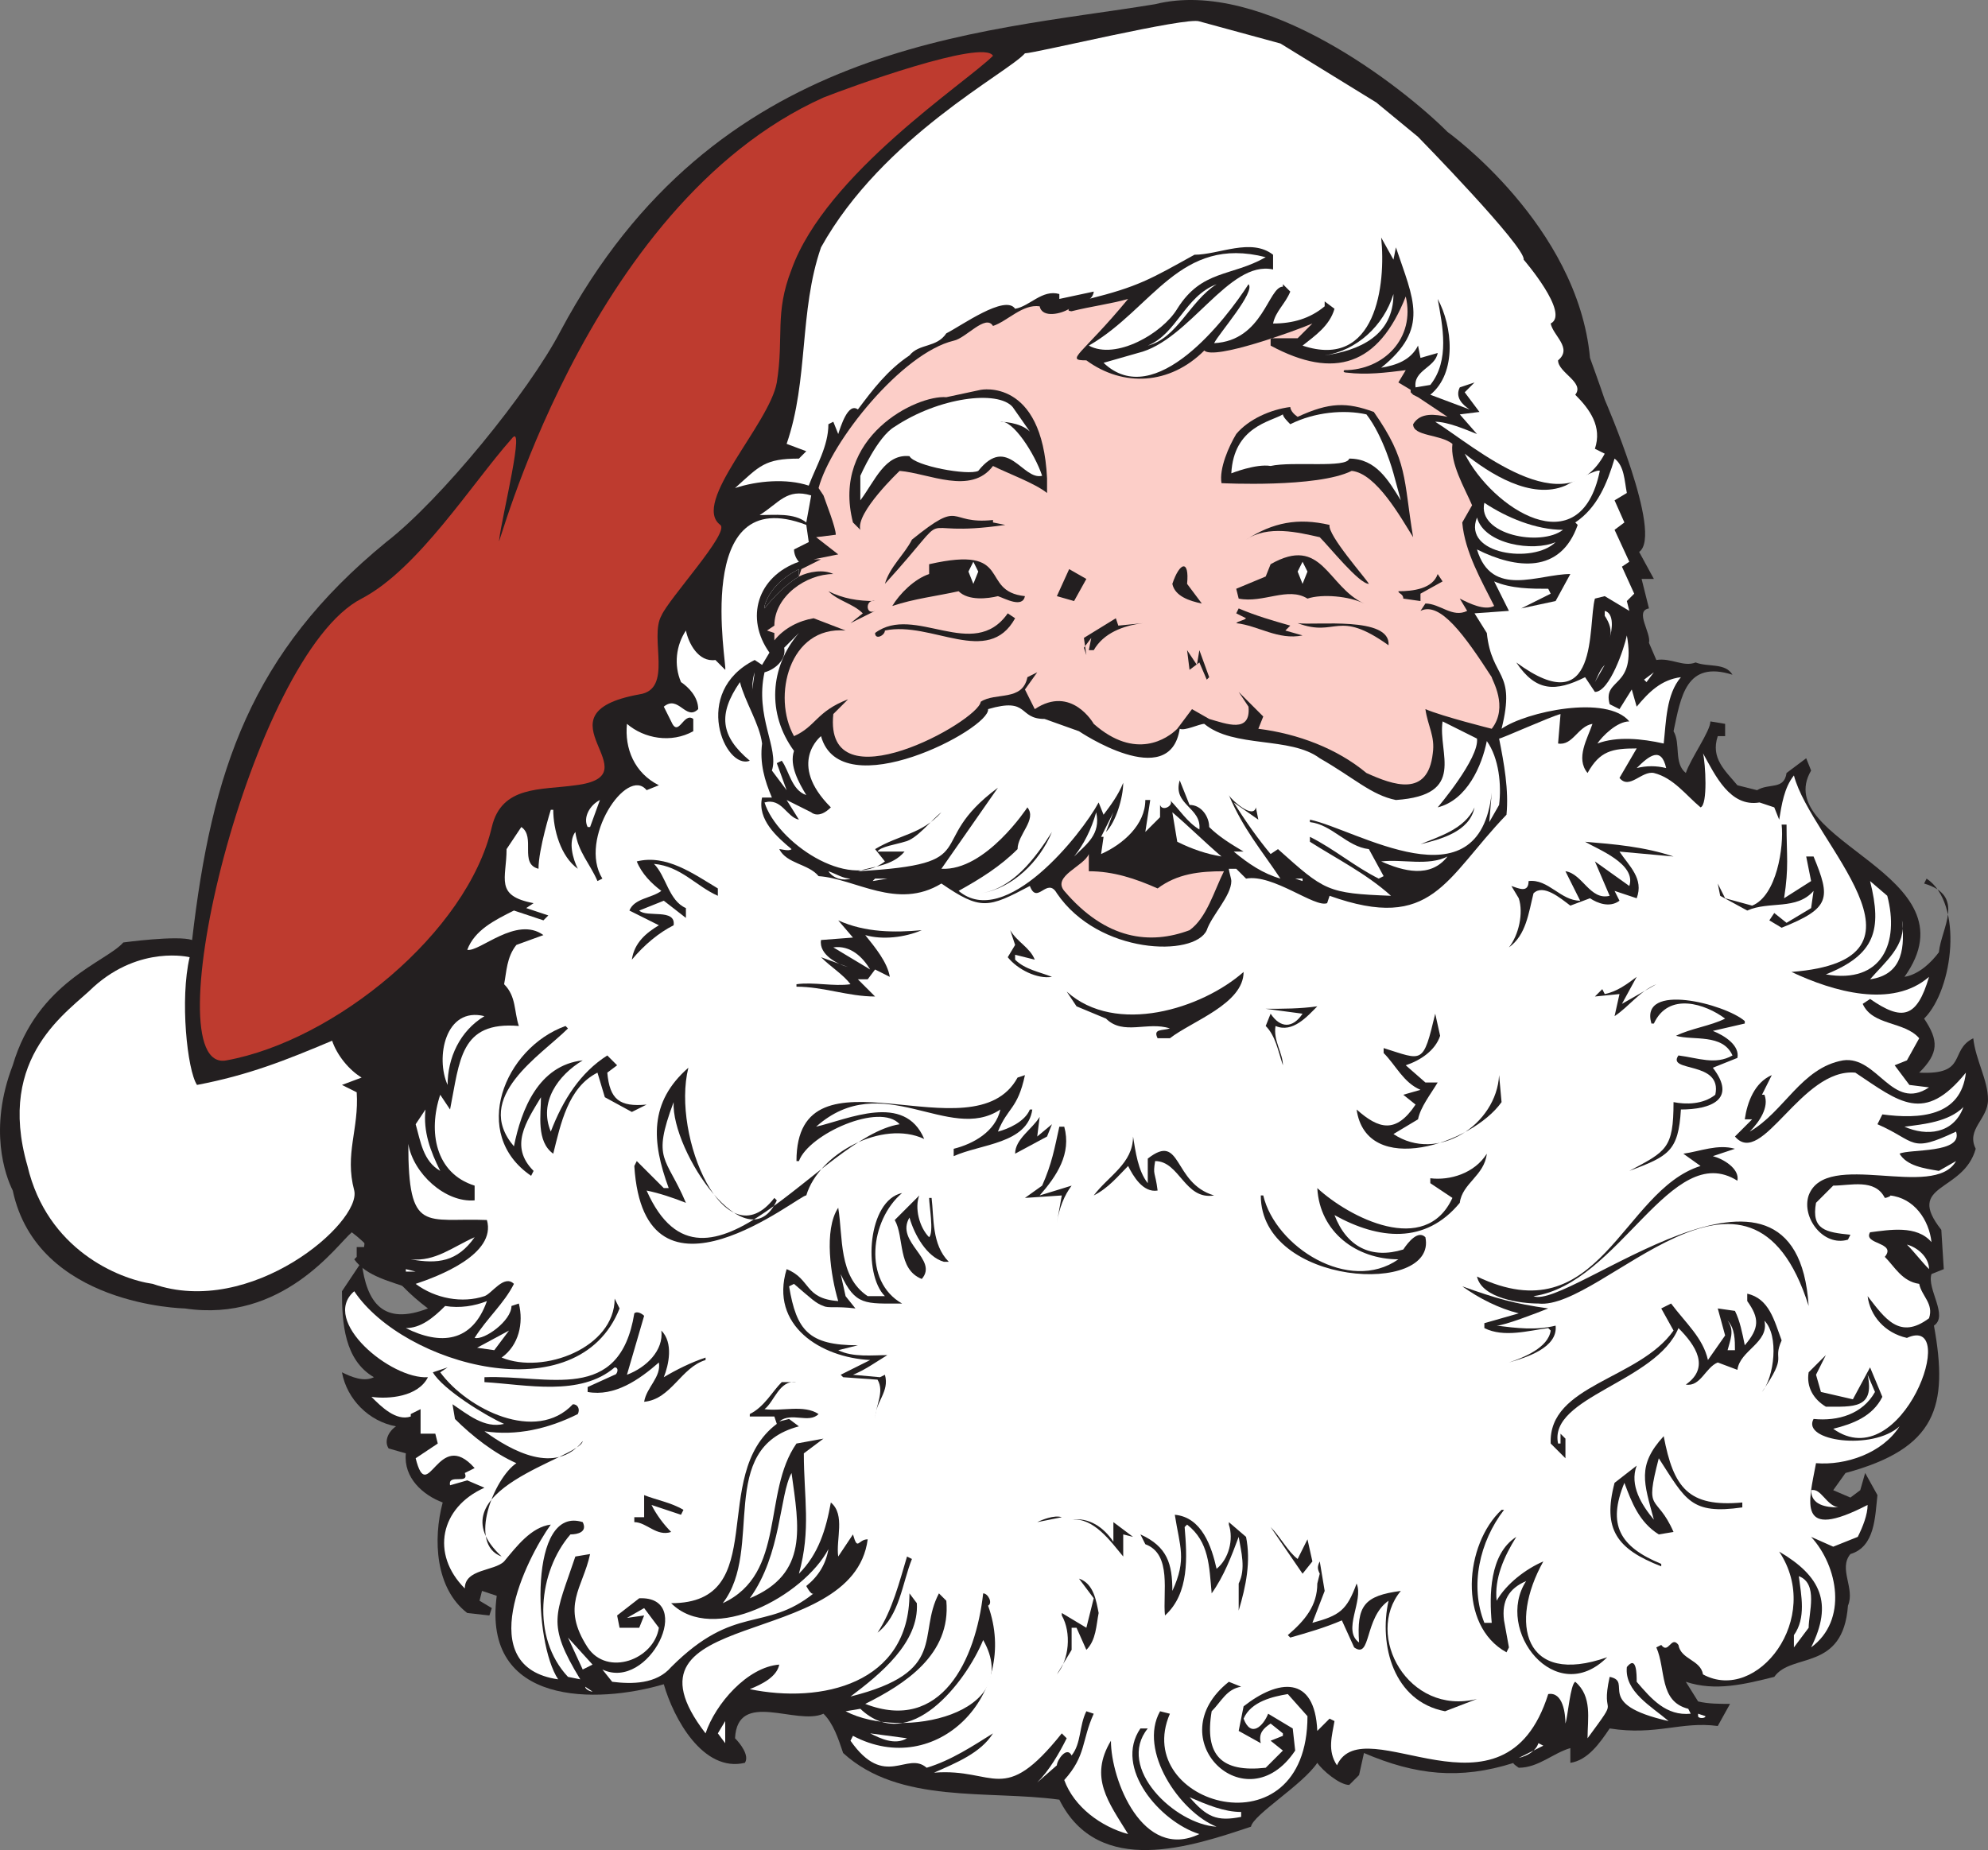 <svg xmlns="http://www.w3.org/2000/svg" width="606.892" height="564.914"><rect width="100%" height="100%" fill="#808080" stroke="none"/><path fill="#231f20" fill-rule="evenodd" d="M147.142 318.532c-15.75 3-19.5 9-19.5 24.75-18.75 7.5-10.5 37.5 3 47.25l-5.25 3c-6-2.25-13.5-3.75-17.25-9l.75-.75v-3h2.25c.75-4.5-1.5-8.25-2.25-12.75l.75-.75 1.5 2.25.75-.75c-.75-7.5.75-12-.75-19.5l4.5 2.25-2.25-3.75c2.25-4.5 4.5-9-3.75-9l-3.75-5.25 6.75-3c-6 0 0-6.75-5.25-6 9.75-5.25 18-12 26.25-18.75h1.5l.75 11.25h2.25c.75-6 2.25-14.25 9.75-15 .75 5.25-.75 10.5-.75 16.5"/><path fill="#231f20" fill-rule="evenodd" d="M602.392 317.032c-7.5 3.75-1.5 11.25-16.5 10.5 6-6 6-9.75 1.5-16.5 9-9 12-35.25.75-42.75l-.75 1.5c12.75 3.75 5.25 13.5 4.5 21-2.25 3-6 6.75-10.5 7.5 22.5-31.5-41.25-41.25-28.5-63l-1.5-3.75-6 4.5c-.75 5.25-5.25 3-9 5.25l-6-1.5c-3.75-4.5-8.25-8.25-6-15h2.25v-3.75l-4.5-.75c0 3-6 11.25-7.5 15.75-3.75-3-1.5-9-3.75-12.75 2.25-10.5 3.75-21.75 18-17.25-2.25-3.75-7.5-2.25-11.25-3.75-3.75 1.5-7.5-1.5-12-.75l-2.25-5.25c.75-3-4.5-9.75 0-10.5l-2.25-9h3.75l-4.5-8.25c7.5-5.25-10.5-46.5-10.5-46.5-1.5-4.5-4.5-12.75-4.5-12.75-3.75-40.5-43.5-69-43.5-69-13.5-13.5-56.25-47.25-89.25-39-54.75 9-134.25 11.25-181.5 99.75-9.75 18.75-36.75 51.75-53.25 64.5-41.25 33.75-53.25 69.75-59.25 121.5-4.5-1.5-21 .75-21 .75-5.25 6-26.25 12-33.75 37.5-7.5 19.5-2.25 33.75 0 38.25 7.5 35.25 52.5 36 52.5 36 30 4.5 46.5-19.5 51-23.25 9 6.75 11.25 14.25 23.25 23.25-13.5 5.25-18.75-1.5-20.25-14.25l-6 9c0 9.75.75 21 9.75 26.25-3 1.5-6.75 0-9.75-1.5 1.5 8.25 8.25 15 16.5 16.5-2.25 1.5-3.75 4.5-2.25 6.75l5.25 1.5c-.75 7.5 5.25 12.75 11.25 15-3 11.25-2.25 26.25 7.5 33.75l6.75.75.75-2.25-3.75-2.25.75-3 4.5 1.5c-4.5 33.75 30.75 33 51 27 3 10.5 12 27 24.75 24 1.5-2.25-1.5-6-3-7.5.75-15 18.75-3.75 27-7.5 3 3 4.5 7.5 6 12 17.25 15.75 44.25 11.25 66 14.25 12 24 40.5 14.25 58.5 8.25.75-3.75 15.75-12.75 20.25-19.5 1.5 2.25 6.75 6.75 9.75 6.75l3-3 1.5-6.75c15.75 6.75 29.25 8.25 45.75 3-.75 0 1.5 1.5 1.5 1.5 6 0 10.5-4.5 15.75-6v4.5c5.25-.75 9-6 12-10.5 14.25 2.25 21.75-2.25 33-.75l3.75-6.75c-3 0-6.75 0-9.75-.75l-3.75-6c9 3 18 .75 27-1.5 5.25-7.5 21-1.5 22.5-21.75 2.25-5.25-3-11.25.75-15.75 7.5-2.25 7.5-11.25 8.25-18l-3.75-6.75-1.5 5.25-3 2.25-5.25-2.25 3.75-5.25c27.75-7.5 31.5-20.25 27-45 4.5-3-2.25-11.25-.75-15.75l3.75-1.5-.75-12c-11.25-14.25 6.75-11.25 10.5-24.75-3-6 3.75-9 3.75-15s-3.75-12-4.5-18.75"/><path fill="#fccec8" fill-rule="evenodd" d="m430.642 119.032-3.75-2.25 2.25-3.75c-6 .75-12 1.5-18 .75 0 0-1.5 0-.75-.75 12 0 21.75-9.75 18.75-22.5-8.25 21-21.75 25.5-41.25 15v-2.25h8.25l4.5-4.5c-5.25 2.25-30 11.25-33 8.25-10.5 10.5-24.75 11.25-36 3-6.75 0-1.5-1.5 12.75-18.75-5.25 1.5-11.25 2.25-17.25 3.75 0 0-1.5 0-.75-.75-2.25 1.5-8.25 3-9-.75-5.25-.75-9.75 4.5-14.25 6-2.25-3.75-8.25 3.75-12 4.5-15.75 3.75-37.5 30.75-41.25 45l1.5 2.25c.75 2.25 3.75 9.75 3.75 12l-6 .75 6.75 5.25-7.5 1.5h2.25l-6 3-.75 2.25c3-1.5 7.5-2.25 10.5-.75-8.25 0-18 6.75-18 15.75l-2.25 1.5 2.25.75v2.25c3-3.75 7.5-6 12-6.75l9.75 3.75c-17.25-1.5-22.5 20.25-15.75 32.25 6.75-3 6.75-7.5 16.5-11.25l-4.5 4.5c-3 28.5 44.25 2.25 45-3.75 4.5-3 12.75 0 14.25-7.5l3-1.5-3.75 5.25 3 6c11.25-7.5 18 4.5 18 4.5 12.75 11.25 22.5 4.5 25.5 1.5l4.5-6 5.25 3c5.25 1.5 12.75 4.5 12-3.75l-3-4.5 7.5 7.5-1.5 3.75c12 1.5 24 6 33 13.5 8.25 3.75 18.75 7.5 20.25-6 .75-5.25-1.5-8.25-2.25-13.5 5.25 2.25 20.25 6 20.25 6 5.25-6.75 0-15 0-15.75-8.25-12.75-15.75-23.25-21.75-20.25l1.5-2.25c4.5 0 8.25 4.5 12.75 2.25l-2.25-3.75c3 1.5 7.5 3.75 10.5 2.25-3.75-7.5-9-16.5-9.75-25.5l3-5.25c-2.25-5.25-6.75-12.75-6-18.75-3.75-3-12-2.25-12-6 2.25-3.75 6.75-3 10.5-2.25l-9-6-1.5-.75-.75-.75v-.75"/><path fill="#fff" fill-rule="evenodd" d="m420.142 24.532 3.75 1.5-3.75-1.5m-33.75 54c-10.5 6-19.5 3.75-27 15.75-4.5 7.5-18.75 15.75-27 11.25 19.5-11.25 27.75-33.75 54-27"/><path fill="#fff" fill-rule="evenodd" d="M371.392 86.782c-8.25 5.25-12 16.5-21 18.75 9-3.75 11.25-15 21-18.75m33 21.75c9.75-1.5 18-9 21-18.75 0 12.75-10.5 17.25-21 18.75"/><path fill="#231f20" fill-rule="evenodd" d="m299.392 119.032-10.5 2.25c-9-.75-35.25 12-28.5 38.25l2.25 2.25c-1.5-5.25 12-18 12-18 9 .75 21.75 7.5 28.5-1.5 4.5 2.25 12.75 5.25 16.5 8.25v-4.5c-1.5-30.75-20.25-27-20.25-27"/><path fill="#fff" fill-rule="evenodd" d="M298.642 143.782c-3 1.5-19.5-1.5-21-4.5-7.5-.75-10.5 7.5-15 13.5v-7.5s5.25-12 10.5-15c13.5-9 31.5-11.25 36-6l5.25 7.5c-3-3-9-3-9-3 3.75-.75 10.5 9.75 12.75 16.5-6 1.5-10.5-12.75-19.5-1.5"/><path fill="#231f20" fill-rule="evenodd" d="M419.392 125.782c-8.25-3-13.5-3-23.25 1.5-2.25-1.5-2.25-3-2.25-3-6 .75-12.75 3.75-16.5 8.25-2.25 3.75-5.25 10.5-4.5 15 0 0 29.25 1.5 39.75-3.75 7.5.75 15 14.25 18.75 20.25-3-18-1.5-23.25-12-38.25"/><path fill="#fff" fill-rule="evenodd" d="M427.642 152.782c-3.75-6-7.5-12.75-15.75-12.75-.75 3-17.25.75-24 2.25-4.5-.75-12 2.25-12 2.25.75-14.25 12-15.75 15.75-18 0 .75 1.5 2.25 2.25 3 7.5-3.75 16.5-4.5 23.25-3 5.25 6.75 8.25 18 8.25 18l2.25 8.25m49.5 9c-6.75 5.25-26.25 1.5-24-8.25 6.75 4.5 15.75 8.25 24 8.25"/><path fill="#231f20" fill-rule="evenodd" d="M303.142 158.782v.75l3.75.75c-30.75 4.5-13.5-7.5-36.75 18 1.5-5.25 6-9 8.25-13.5 15.75-12.75 10.5-4.5 24.75-6m102.75 1.5c-.75 3 11.25 16.5 12 18-3 0-12-11.25-15-14.25-6.75-1.5-15.75-3.75-22.5.75 8.25-5.25 15.75-6.75 25.5-4.5m-93 21.75c-.75 3.75-6 .75-8.25 0-3 .75-9 1.5-12-1.5-6.75 1.5-13.5 2.25-20.25 4.5 2.25-3.75 6.75-8.25 11.25-9.75v-3c26.25-6 15 8.25 29.25 9.75"/><path fill="#231f20" fill-rule="evenodd" d="M416.392 184.282c-4.5-2.25-12.75-3-17.25-1.5-6-3.75-13.5 1.5-21 0l-.75-3 9-3.75 1.5-3.75c15.75-9 17.25 6.75 28.5 12m-54-6 4.5 6c-3.75-.75-8.25-2.25-9-6 2.25-6.75 5.25-7.5 4.5 0m-30.75-1.5-3.75 6.75-5.25-1.5 3.75-8.25 5.25 3m108.75.75-6.75 3.75v2.25l-5.25-.75c0-1.5-1.5-1.5-1.5-2.25 4.5 0 10.5-.75 12-5.25l1.5 2.25m-173.25 6c-3-.75-3 4.5 0 3l-7.5 3.75 3.75-3c-3-3-7.5-3.75-10.5-6.75 4.5 2.25 9 3 14.25 3m126.75 7.5-1.5 1.5 5.25 1.5c-7.5 1.5-13.5-3-20.25-3.75.75-.75 2.25-.75 3-1.5l-3-1.5.75-1.5c5.25 2.25 10.5 3.75 15.75 5.25"/><path fill="#fff" fill-rule="evenodd" d="M491.392 194.782c.75-2.25 0-4.5-1.5-6.75v-1.5c3 .75 2.25 6 1.5 8.25"/><path fill="#231f20" fill-rule="evenodd" d="M309.892 188.782c-8.25 15-25.5.75-39.75 3.75 0 1.5-3 3-3 .75 12-9 30 9 40.5-6l2.25 1.5m31.5 2.25 7.5-.75c-6 .75-12 3-15 8.25h-1.5l.75-3.75-2.25 3 .75 2.25-.75-5.25 9.75-6 .75 2.25m82.5 6c-15.75-11.25-15.75-2.25-27.75-6.75 5.25.75 28.5-2.25 27.75 6.75"/><path fill="#fff" fill-rule="evenodd" d="M242.392 229.282c-1.5 4.5 1.5 9.75 3.75 13.5-4.5-1.5-5.25-7.5-7.5-10.5l-1.5.75 3 8.25-4.5-6c2.25-6.75-5.25-16.5-2.25-30 3-.75 6.75-3.75 6-7.5l4.5-4.5c-9 10.5-9.75 24.75-1.5 36"/><path fill="#231f20" fill-rule="evenodd" d="m366.142 198.532 3 8.25-.75.75-2.25-5.25-3 2.25-.75-6 3 4.5.75-4.5"/><path fill="#fff" fill-rule="evenodd" d="M486.892 208.282c.75-1.5 1.5-3.75 3-5.25l-3 5.25m-257.25 3v-.75l.75-5.25c-.75 2.25-.75 4.5-.75 6m272.25-3.75 3-2.25-2.25 3zm-23.25 15 1.5-2.25-1.5 2.25m-224.25-93.75 1.5 3.75c.75-2.25 3-9.75 6-7.5 4.5-6 9-12 15.75-16.5 3-3.75 8.25-2.25 11.25-6.75 4.5-2.25 18-12 21-7.5 4.5-.75 8.25-6 13.5-4.5v1.5l10.5-2.25c0 .75-.75 2.25-1.5 2.25 15-3.75 18.75-6 32.25-13.5 7.5 0 17.25-5.25 24 0v4.5c-13.5-3-25.5 21.75-41.25 25.5l-10.5 3c15.75 15 37.5-13.5 44.25-24 2.25 2.25-9 15-10.5 18 15-.75 16.5-17.25 21-17.25v-.75l2.25 2.25c-1.5 3.75-4.5 6-5.25 9.75 6 0 11.25-1.5 15.75-5.25v-1.5l3 2.25c-1.5 5.25-6 8.25-9.75 11.25 22.5 7.5 25.5-18.75 24-33l3.75 6.75.75-3.75c5.25 15.75 10.5 24.75-4.5 36.75 4.5-.75 9-2.25 11.25-6.75l.75 3.75 5.25-1.5c-.75 4.5-7.5 5.25-6.75 10.5l4.5-.75c6-7.5 3.75-18 2.25-26.25 4.5 8.25 6 22.5-2.25 29.25l12 4.5c-2.25-1.5-4.5-3.75-3-6.75l4.5-1.5-3 3 4.5 6-6 .75 5.25 6c-3.75-1.5-9-3.75-12.75-3.75 12 7.5 39.75 32.25 51.75 9.75l-3-1.5c2.25-6.75-1.5-12-6-16.5 3-3.75-5.25-6.75-5.25-10.5 4.5-3.75-1.5-7.5-2.25-11.25 6-3-8.25-19.5-8.25-19.5.75-3.75-32.25-37.5-32.25-37.5l-12.75-10.5-29.25-18-24.75-6.75c-3.75-1.5-50.25 9.75-53.25 9.75-5.25 6-43.5 25.5-62.25 59.25-6.75 19.5-3.75 40.5-10.5 60l6 2.25-2.25 2.25c-10.5 0-12 2.25-19.5 9 6.75-2.25 15.75-3 22.5-.75 2.25-6 6-12 6-18.75l1.5-.75"/><path fill="#fccec8" fill-rule="evenodd" d="M353.392 271.282c-6.75-3-13.5-5.25-21-5.25v-5.25c-1.5 3.75-11.25 6.75-7.5 11.25 12.75 15 26.25 16.5 38.25 12 5.25-3.75 7.5-12 10.5-18-7.5 0-14.25.75-20.25 5.25"/><path fill="#fff" fill-rule="evenodd" d="M359.392 257.032c4.5 2.25 9 3.75 13.5 4.5-5.25-4.5-9.75-9-15-13.5l1.5 9"/><path fill="#fff" fill-rule="evenodd" d="M597.142 345.532c-14.25 6.75-12 3-24-2.25l1.5-3c11.25 1.5 24 .75 25.5-12.75-12.75 15.75-20.25 9-33.75 0-16.5-1.5-28.5 29.25-36.75 19.5l5.25-5.25h-2.25c.75-5.25 3-11.25 8.25-13.5l-3 6h.75c1.5 3.75-1.5 8.25-4.5 11.25 10.5-6 15.75-19.5 28.5-21.75 10.5-1.5 15 15.75 26.25 8.25l-6-.75-4.5-6 3.75-1.5 3.75-6.75c-4.5-5.25-14.25-3.75-17.25-10.5l2.25-1.5c9.75 6.75 14.25 6 18-6.75-11.25 9.75-29.25 4.5-42-1.5 48-3.75 6-39.75.75-60-3 3.75-3.75 9-4.5 13.5l-1.5-3.75-4.5-1.5c-9 1.5-13.5-8.25-17.25-15 .75 3 1.5 15.75-.75 16.5-4.5-3.75-8.25-9-14.25-10.5-3.75-.75-7.5 5.25-10.5 1.5l5.25-9c-7.5 0-11.25.75-15 7.5-3.75-4.5 0-10.5 1.5-15-4.5.75-6 6.75-10.5 6l.75-9c-3 .75-18 7.5-18.75 7.5 1.5 7.5 3 15.75 2.25 23.25-18.75 19.5-22.5 36-54 24.75l-.75 2.25c-3.75 1.5-16.5-9-24.75-7.5l-3-3h-2.25c0 .75.75 3 .75 3.75 0 4.5-6 10.5-7.5 15-3.75 8.25-33 7.5-45.75-11.25-3-5.25-6 3.75-8.25-2.25-12.75 6.75-15 7.5-27-.75-13.5 8.25-26.25-1.5-37.5-2.25-3-3.75-9.75-3.75-12-8.25.75 0 3 .75 3.75 0-4.5-3.75-10.5-9-9-15.75h3c-2.25-5.25-3.75-10.5-3-16.5-.75-6-5.25-12.75-6.75-18.75-6.75 9.75-6 16.5 3 24-7.5 3-18-21 1.5-30.75l2.25 1.5 2.25-3.75c-7.5-10.5-3.75-23.25 9-27.75-.75-.75-1.5-2.25-1.5-3.75l4.5-2.25-.75-5.25c-35.25-13.5-24 43.5-24.75 44.25l-3-3c-5.25.75-8.25-5.25-9-9-3 4.5-3.75 10.5-1.5 15.75 2.25 1.5 5.25 4.5 5.25 8.25-3.75 3.75-6-4.5-10.5-.75l2.25 4.5c2.25 5.25 3.75-3 6.75-.75v3.75c-6.75 3.75-15 2.25-20.25-2.25-.75 7.5 2.25 15 9.75 18.75l-3.75 1.5c-6-7.5-21 15-13.5 27l-1.5.75c-2.25-5.25-6-9-6.75-15-2.25 3-.75 8.25.75 11.25-5.25-3.75-7.5-12-7.5-18h-.75s-3.75 12-3.75 18c-6-1.5-.75-9.75-5.25-12.75l-4.5 6.75c0 9-3.75 14.25 8.25 16.5l-2.25 1.5 6.75 2.25-1.5 1.5-9-3c-6 3-12 6-14.25 12 3.75.75 15-10.5 23.25-4.5l-8.25 3c-3 3.75-3 8.25-3.75 12 3.75 3.75 3 8.25 4.5 12.75-18-1.5-18 10.5-21 25.5l-3-4.5c-3.75 11.25-1.5 24 10.5 27.75v4.5c-9 .75-18.75-8.25-20.25-17.25 0 27.75 5.25 22.5 24 23.25 3 10.5-15 17.25-21.75 19.5 6 4.5 14.25 6 21 3.75 2.25-.75 6-6.75 9-3.75-3 6-8.25 10.5-12 16.5 3 .75 11.25-5.25 11.25-9.75l2.25-.75c1.5 6 0 12.75-5.25 16.5 12.75 5.25 34.5-3 34.5-18l1.5 3c-12.75 32.25-66 17.25-81-5.25-10.5 9 11.25 27 22.5 26.25-3 6-12 6.75-17.25 6 3 3 7.5 7.5 12 6v-.75l3-1.5v7.5h4.5l.75 3-6.75 4.5c3.75 15 6.75-9.75 18 3l-3 1.5c1.5 3.75-5.25 0-4.5 3.75l5.25-1.5 5.25 2.25c-13.5 6-16.5 20.25-6 30.75 0-6 9-5.25 12-8.25 3.75-4.5 8.25-10.5 14.25-11.25-7.5 10.5-24 43.5 2.25 47.25-7.5-11.25-9-53.25 7.5-48 1.5 3-1.5 3.75-3.75 3.75-9.75 11.25-12 31.5-.75 43.5l3.75.75c-10.5-17.25-7.5-19.5-1.5-37.5l4.5-.75c-2.25 10.5-9 15.75-.75 28.5 6 9 20.25 3.75 21.75-6l-4.5-6-5.25 3 5.25-.75-1.5 3.75h-6l-.75-3.75 6.75-5.25c17.25-.75 3 28.5-11.25 21.75l3 3.75c6 .75 13.5.75 18-4.5 19.5-19.5 28.5-10.5 43.5-22.5-.75.75-2.25-2.25-2.25-2.25 3.75-3 6-6.75 6.75-11.25-7.5 14.25-35.25 29.25-48 16.5 30.75 0 11.25-39 32.25-54.75l-.75-2.25h-7.5v-.75c4.5-2.25 6.75-6.75 9.75-9.75h4.5c-5.25-.75-6.75 6-9.75 8.25 5.25.75 12-1.5 16.5 1.5-3 3-8.25-.75-12 2.25l3-.75 3 2.25c-25.5 6.75-10.5 37.5-23.25 54 19.5-9 12-33.75 22.5-48.75l8.25-1.5-6 4.5c0 13.5 2.25 23.25-1.5 36.75 6-6 8.25-13.5 9.75-21.75 4.5 3.75 1.5 11.25 2.25 16.5l4.5-6.75c1.5 5.25 1.5 1.5 4.5 1.5-4.5 34.5-79.5 20.25-49.5 59.25 3-9 12.75-20.25 22.5-21-.75 3.75-5.25 6-9 7.5 21.75 4.5 48.75-1.5 48.75-29.25l2.25 3c.75 12-11.25 21.75-20.25 28.5 30-7.5 20.25-18.75 27-31.5l2.25 2.25c1.5 16.5-12.75 25.5-24.75 31.5 23.25 9 33.75-13.5 36-33.75 1.5 0 3 3 1.5 3.75 9.75 27-15.75 53.25-41.25 39.75l-.75 1.5c10.5 15 17.25 3 23.25 8.25 7.5-2.25 14.25-6.75 20.25-10.5-3.75 6-11.25 9-18 12 18.75-1.5 21 10.5 39-12l1.5 1.5c-2.25 4.5-5.25 9.75-9 13.5l6-5.25c0-1.5 3-6 4.5-3 3-3.75 2.25-9 4.5-13.5l2.25.75c-3.75 8.25-2.25 12.75-9 20.25 3 8.25 11.25 14.25 19.5 16.5-6-9.75-12-17.25-5.25-28.5 0 12 9.75 36.75 27 28.5-12-3.75-26.25-20.25-18-32.25h2.25c-9.75 12 8.25 29.25 21 30-11.25-4.5-24-23.25-17.25-35.25l3 .75c-12 27.75 42 43.5 42 .75l-6-6.75c-4.5.75-11.25 2.25-13.5 7.5 2.25 6 6 2.25 7.5-1.5l7.5 4.5.75 6.75c-15 22.5-42-3.75-20.25-21l3.75 1.5c-4.5.75-6 4.5-9 7.5-2.25 13.5 3 18.75 16.5 17.25l5.25-5.25-3.75-3 3.75-1.5v-.75l-3.75-3c-2.25 1.5-3.75 3-3 6l-6.75-3.75 1.5-7.5c10.5-8.25 21.75-9.75 22.5 7.5l3.75-3.75 1.5.75c-.75 4.5-2.25 9 .75 13.5 8.25-18 51 21 64.5-21.75 4.5-.75 5.25 6 5.25 9 .75-2.25 1.5-12 3-12.75 5.25 4.5 3.75 11.25 3.75 17.25 10.5-14.25 3.75-5.25 6.75-18.75 7.5 1.5-5.25 8.25 18 13.5-5.25-4.5-13.5-9-12.75-16.5 3-3.75 3 2.25 3 4.5 4.5 5.25 9 10.5 16.5 9.75l-.75-1.5c-9-2.25-6.75-12-9.75-18.75l1.5-.75c2.25 3 3-3 5.25 0 .75 4.5 6.75 4.5 7.5 9 16.5 9 36.75-17.25 23.25-37.5 12.75 7.5 16.5 15.75 9.75 29.25 11.25-8.25 8.25-24.75 0-33.75l6.75 3 7.5-3c1.5-3 3-6.75 3-9.75-21.75 11.25-18-.75-15.75-12.75 9 .75 20.25-3 25.5-11.25-8.25 7.5-30 4.5-26.25-2.25 7.5.75 15-1.5 18.75-8.25l-2.25-5.25c2.25 10.5-4.5 9.75-12.75 9.75-3.75-2.25-6-6-5.25-10.5l5.25-5.25-3 6 1.5 5.25 9.75 2.25 5.25-9.75 3.75 9c-3 6-9 8.25-15 9.75 21 15 39-35.25 22.5-27.75-6.75-1.5-11.25-6.75-12-12.75 5.25 6.75 9.75 13.5 18.75 6.75 1.5-4.5-2.25-6.75-3-10.5-5.25-.75-7.5-5.25-10.5-8.25 3.75-4.5-6.75-3.75-4.5-7.5 6-.75 14.25-2.25 18.75 3-.75-6.75-5.25-13.5-12.75-14.25.75 0-.75.75-1.5.75-3-6-10.5-3.75-15.75-3.75l-5.25 5.25c-1.5 8.25 3 9 10.5 9.75l-.75 1.5c-7.5 2.25-14.25-6.75-12-13.5 5.25-14.25 38.25 1.5 45-10.5l-5.25 3c-4.5-.75-9.75-1.5-12-5.25 3-1.5 19.5 0 17.25-6.75m-108.75-201.75c-.75-.75-9 3.75-10.5 4.5-10.5 4.5-23.25-3.75-30.75-9.75 8.25 16.5 35.25 34.5 41.25 5.25"/><path fill="#fff" fill-rule="evenodd" d="M474.892 165.532c-6.75 3-21.75.75-24-7.5-4.5 11.25 17.25 14.25 24 7.5m-241.5 19.5v.75c3-3.75 6.75-7.5 10.5-9.75v-2.25c-4.5 2.25-9 6-10.5 11.25"/><path fill="#fff" fill-rule="evenodd" d="m450.142 187.282 3.75 6c1.5 14.25 9 11.25 4.5 29.25 7.5-5.25 32.25-10.5 39-2.25-3.75 0-8.25 4.5-9.75 6.75 6-2.25 13.5-1.5 20.25 0 .75-6.75.75-15 5.25-20.25-6 .75-9.75 4.5-13.5 9l-1.5-5.25-3.75 6-3-1.5c-2.25-8.25 8.25-4.5 5.25-21-.75 3.75-5.25 17.25-9.75 17.25l-3-4.5c-9 4.5-15 4.5-21-4.5 25.5 18.75 21.75-11.25 24-19.5l3-.75 7.5 4.5-.75-3 2.25-2.25-3.75-8.25 2.25-1.5-4.5-9.75 3-2.25-3-6.75 3.75-2.25c-.75-3.75-.75-8.25-3.75-10.5-2.25 7.5-5.25 15-12 19.5l.75.75c-5.25 15-18.75 13.5-30.75 7.5 4.5 15 18.75 7.5 28.5 7.5l-4.5 8.25-10.5 2.25 9-4.5-.75-1.5c-5.25 0-11.25 0-16.5-2.25l4.5 9-10.5.75m.75 38.25-10.5-5.25c-1.5 9.75 7.5 22.5-14.25 24-7.5-1.5-12.75-6.75-23.25-12.75-9-6.75-26.25-3-35.25-10.5-1.5 0-6 2.25-7.5 1.5-3 19.5-30.75.75-30.75.75l-10.5-3.75c-8.25 0-4.5-6.75-17.25-3 .75 6-45 30-51 8.25 0 0-10.5 8.25 3 21.75-3.75 3.75-6 1.5-6 1.5l-7.5-3.75 3.75 6c-3.75-.75-5.25-6.75-10.5-5.25 3.75 12 25.5 27 36.75 18l-3-3.75c7.5-4.5 14.25-4.5 20.25-11.25-3 2.25-7.5 8.25-11.25 9-2.25.75-7.5 1.5-8.25 3h8.25c-3.75 4.5-9.75 4.5-14.25 6 39.75-2.25 19.5-8.25 42.75-25.5l-17.25 24.75c13.5.75 26.25-18.75 26.25-18.75 3 3.75-3 8.25-3 12.75-5.25 5.25-11.25 9-18 12.75 14.25 12 37.5-17.25 42.75-27l1.5 3.75c2.25-3 4.5-6 6-9.75 0 4.5-2.25 12-5.25 15l2.25-6-3.75 7.5h.75l-.75 5.25c6.75-3 13.5-9 13.5-16.5h1.5l-1.5 9.75 4.5-4.5v-3.75c.75 2.25 4.5 0 3-1.5 3 3 5.25 6.75 9 9 .75-6.75-8.25-7.5-6-15l3 7.5c3.75 0 6 3.75 6 6.75 3 3 6.75 5.25 10.5 7.5h-3c4.5 3.75 9 6.75 14.25 8.25-6-9-11.25-15-15.75-25.5.75 1.5 7.5 7.5 8.25 3.75l.75 3.75-7.5-5.25c3.75 6 7.5 11.25 11.25 15.75l2.25-1.5c14.25 12.75 15 13.5 34.5 14.25-7.5-6.75-16.5-11.25-24.75-16.5v-1.5c7.5 3.75 13.5 9 21 12.75l1.5-.75-4.5-8.25c-6.75-.75-11.25-7.5-18-8.25v-.75c14.25 3 51.75 27 55.5-8.25l-.75 9 3-5.25c.75-6 0-14.25-3.75-19.5-1.5 7.5-6 18-15 20.25 0 0 12.75-15 12-21m-219-68.25c4.5 0 10.5-.75 14.25 2.25l1.5-8.25c-7.5-2.25-9.75 2.25-15.75 6"/><path fill="#231f20" fill-rule="evenodd" d="M243.892 176.032c-3.75 2.25-7.5 6-10.5 9.75v-.75c1.5-5.25 6-9 10.5-11.25v2.25m43.5 72-3 3 3-3"/><path fill="#fff" fill-rule="evenodd" d="M508.642 234.532c-3-.75-6-.75-9 0 3.75-3.75 7.5-6.75 9 0m-329.25 18c-1.5-3 .75-6.75 3.75-8.25l-3 8.25h-.75"/><path fill="#231f20" fill-rule="evenodd" d="M433.642 257.782c5.25-2.25 13.5-4.5 16.5-11.25-1.5 7.5-10.5 9.75-16.5 11.25"/><path fill="#fff" fill-rule="evenodd" d="M327.892 261.532c3-3.75 5.25-8.25 6.75-13.5 1.5 6.75-3 9.75-6.75 13.5"/><path fill="#231f20" fill-rule="evenodd" d="M545.392 251.782c0 9.75.75 12.75-.75 22.5l8.25-5.25-1.5-7.5h2.25c5.25 12.75 5.25 15.75-9.75 21.75l-3.75-2.25 1.5-2.25 3.75 3 7.5-4.5.75-5.25c-5.25 6-13.5 3-20.25 6l-8.25-4.5-.75-3.75 2.25 4.5 8.25 2.25c7.5-3 9.75-18 9-24.75h1.5m-246 21c9.75-1.5 16.5-10.5 21.75-18.75-3.75 9-12 17.25-21.75 18.75m211.5-11.25-16.5-1.5c3 4.5 7.5 8.25 5.25 14.25l-6.75-2.25 1.5 3c-3 2.25-6.75.75-9-.75l-6 2.25c-3-2.25-8.25-6.75-11.25-3.75-1.5 6-2.25 12.75-7.5 16.5 3-3.75 4.5-10.5 3-15l-2.25-3.75c2.25.75 5.25 2.25 5.25-1.5 6-.75 9.75 6 15.75 6l-4.5-9c5.25.75 7.5 9 13.5 7.5l-4.5-10.5 10.5 7.5c2.25-6.75-9.75-11.25-13.5-13.5 9 .75 18 1.5 27 4.5"/><path fill="#fff" fill-rule="evenodd" d="M421.642 263.032c6.75-.75 14.25 1.5 20.25-1.5-5.25 6.75-13.5 4.5-20.25 1.5"/><path fill="#231f20" fill-rule="evenodd" d="M219.142 271.282v2.25c-6.75-3-11.25-9-19.5-9.75 3.75 3.75 4.5 11.25 9.75 13.5v3l-6.75-5.25-7.5 3c2.25 2.25 11.25-.75 10.5 4.5-4.5 2.25-9 6-12.75 10.5.75-5.25 4.5-8.25 8.25-10.5l-9-4.5c1.5-3.75 6.75-3.75 9.75-6-3-2.25-6-5.25-7.5-9 9-2.25 17.25 3.75 24.75 8.25"/><path fill="#fff" fill-rule="evenodd" d="M259.642 268.282c-2.25.75-5.25 0-6.75-2.25 2.25.75 4.5 2.25 6.75 2.25m138 .75-2.25-.75h2.25zm-131.25 0 .75-.75h3.75zm309.75 4.5c3.75 14.25-1.5 27-18.75 24 15-6 17.25-13.5 13.5-28.5l5.25 4.5"/><path fill="#fff" fill-rule="evenodd" d="M570.892 299.032c4.5-5.25 11.25-10.5 9.75-18 .75 7.5.75 16.5-9.75 18"/><path fill="#231f20" fill-rule="evenodd" d="M281.392 284.032c-5.25 2.25-12 3-17.25 1.5 3 3.75 6.75 8.25 7.5 12.75l-4.5-2.25-2.25 3h-3l5.25 5.25c-8.25 0-15.75-3-24-3v-.75c5.25-.75 11.25.75 16.5 0-2.25-3-6-5.25-9-8.25l8.25 3c-3-.75-9-3.75-8.25-8.25l9.75-.75-4.5-5.25c8.25 3.75 17.25 3.75 25.5 3m34.5 9-6-1.5v1.5c3 3 7.5 3.75 11.25 5.25-4.5.75-10.5-2.25-13.5-6l2.25-3.75-1.5-4.5c2.25 3.75 6 5.25 7.5 9"/><path fill="#fff" fill-rule="evenodd" d="M46.642 392.032c-10.5-1.5-32.25-10.5-38.25-36-9.75-33.75 12.75-47.25 20.25-54.75 14.25-12.75 29.25-9 29.25-9-3 12.75-.75 34.5 2.25 39 15.75-3 27-7.5 41.25-13.5 1.5 4.5 5.25 9 9 11.25l-6 2.25 4.5 2.25c.75 11.25-3.75 18.75-.75 30 2.25 9.75-31.5 39-61.5 28.5m219-96-11.25-6.75c5.25-.75 9 3 11.25 6.75"/><path fill="#231f20" fill-rule="evenodd" d="M379.642 296.782c0 9.75-15.75 15-22.5 20.25h-3.75c-1.5-3 1.5-2.25 3.75-3-6.75-2.25-14.25 2.25-19.5-3l-9-3.75-3-4.5c15 13.5 41.25 5.25 54-6m120 1.5-4.5 8.25 10.5-6c-5.25 2.25-8.25 6.75-12.75 9.75l1.5-6.75-7.5.75 2.25-2.25.75 1.5c3.75-.75 6.75-3 9.75-5.25m33 14.25-9.75 2.25c3.75 1.5 8.25 4.5 7.5 8.25l-7.5 3c7.5 9.75-.75 12.75-9.75 12.75-.75 12.75-3.75 14.25-15.75 18.75 11.25-6 13.5-6.75 13.5-21 3.75.75 9 .75 12.75-2.25 2.25-10.5-15-6.75-11.25-12 6 .75 11.25 3 16.5 0-3-6.75-12-4.5-17.25-6 4.5-2.25 10.5-3 15-5.25-6-4.5-17.25-8.25-21.75 1.5h-.75c-3.75-12.75 22.5-6 28.5-.75v.75m-130.5-5.25c-3 3-7.5 8.25-12.75 6-.75 4.5 2.25 8.25 2.25 12-1.5-4.5-2.25-9-5.25-12l1.5-3.75c3 4.5 6.75 4.5 9.75 0l-11.25-1.5c5.25 0 10.5 0 15.75-.75m37.5 9c-1.5 4.5-6 7.5-10.5 9l6 5.25h3.75c-2.25 3.75-5.25 7.5-6 11.25l-7.5 4.5c13.5 9 31.5-3 32.25-18l.75 8.25c-9 12.75-41.25 23.25-44.25 2.25 6.75 6 12 7.5 18-1.5l-3.75-3 5.25-1.5c-5.25-2.25-7.5-7.5-11.25-11.25v-1.5c12 3.75 12 5.25 15.75-10.5l1.5 6.75"/><path fill="#fff" fill-rule="evenodd" d="M147.892 310.282c-7.5 4.5-11.25 12.75-11.25 21-3.75-8.25-.75-24 11.25-21"/><path fill="#231f20" fill-rule="evenodd" d="M173.392 314.032c-8.25 8.25-29.25 21-16.5 36 2.25-11.25 7.5-24.75 21-26.25-7.5 4.5-13.5 12.75-9.75 21.75 3.75-9.75 9-18 17.25-23.25l3 3-3 2.25c.75 8.25 3.75 10.5 12 9.75l-4.5 2.25-8.25-4.5-2.25-7.5c-9 4.5-11.25 15.75-13.5 24.75-5.25-3.75-3.75-12-3.75-17.25-4.5 7.5-9.75 15-2.25 22.5l-.75 1.5c-18.75-12.75-8.25-39 10.5-45.75l.75.75m36.75 12c-5.25 21 11.25 59.25 26.25 39.75l.75.75c-9 19.5-32.25-15-31.5-30-6.75 18-2.25 16.5 3.75 30.75-3.75-1.5-8.25-3-12-3.75 18 40.5 53.25-16.5 77.25-20.25-6-6.75-27.75 3-30.75 11.25h-.75c0-37.5 54-.75 67.5-25.5l2.25-.75c-2.25 10.5-5.25 9.75-8.25 17.25 3-.75 8.25-3 9.75-6.75h.75c-1.5 10.5-15.75 10.5-24 14.25v-2.25c6-1.5 12.75-5.25 14.25-12-15.75 10.5-36-12.75-56.25 5.25 9.75-2.25 27-10.5 33 3.75-12.75-6-32.25 4.5-36 17.25-1.5-.75-49.5 39-52.5-9l.75-1.5 8.25 8.25h1.5c-5.25-14.25-6-26.25 6-36.75"/><path fill="#fff" fill-rule="evenodd" d="M581.392 344.032c6-.75 13.5-1.5 18-6-3 8.25-11.25 9-18 6m-447 13.5c-5.25-3-6-9-7.5-14.25l3-4.5c-.75 6.75 1.5 12.75 4.5 18.75"/><path fill="#231f20" fill-rule="evenodd" d="m316.642 347.032 4.5-3.75-1.5 3.75-9.75 5.25c0-4.5 5.25-7.5 7.5-11.25l-.75 6m8.25-3c2.25 8.25-2.25 15-7.5 21l9.75-3c-2.25 3-3.75 6.75-4.5 11.25l1.5-8.25-11.25.75 5.25-3.75c3-6.75 3.75-11.25 5.25-18h1.5m25.5 17.25v-7.5c10.5-8.25 7.5 7.5 20.25 11.25-9 1.5-10.5-10.5-18-10.5-.75 4.5 0 3 .75 9-4.5.75-7.5-4.5-9-7.5-3 3-6 6.75-10.5 9 4.5-6 12-9.75 12-18 .75 4.5 1.5 10.5 4.5 14.25m179.25-10.5-6.75 2.25c3 .75 8.25 3.75 7.5 7.5-20.25-12.75-36 31.5-62.25 35.25 10.5 4.5 80.25-55.5 84 3-18-57-63 1.5-82.5-.75-5.25 0-17.25-1.5-18.75-8.25 37.5 18 44.25-26.25 68.25-33.75l-5.25-3.75c5.25-.75 10.5-3 15.75-1.5m-84 16.5c-10.5 12.75-24.75 11.25-38.25 3.75 3.75 9.75 11.25 13.5 21 10.5 1.5-2.25 4.5-6 6.75-3.75 3.75 18-50.25 15-50.25-12.75h.75c3.75 15.75 26.25 30 41.25 19.5-12.75 0-24-8.25-24.75-21.75 9.75 9 33 21 41.25 3l-6.75-4.5v-1.5c6 .75 13.5-1.5 17.25-7.5-.75 6.75-7.5 9-8.25 15"/><path fill="#fff" fill-rule="evenodd" d="m130.642 358.282 1.5.75-1.5-.75"/><path fill="#231f20" fill-rule="evenodd" d="M275.392 364.282c-9.75 8.25-12 27 0 33.75-11.25 0-14.25.75-18.75-9l1.5 6.75 3 3.75c-6-.75-8.25 0-9.75-.75-2.25-.75-3.75-2.25-9-6.75l-1.5.75c2.25 13.5 6 18 21 18l-6 1.5c4.5 2.25 10.5 1.5 15 1.5-3.75 2.25-6.75 4.5-10.5 6l8.25.75 1.5-.75c1.5 5.25-3 8.25-3 13.5 0-3.75 3-8.25.75-12l-10.5-.75-.75-.75 9-4.5c-15-.75-30.75-10.5-25.5-27.75 7.5 3 5.25 9 15.75 9.75-2.25-7.5-4.5-21.75 0-28.5 1.5 9 0 21 9 27h5.25c-6.75-6.75-5.25-29.25 5.25-31.5"/><path fill="#231f20" fill-rule="evenodd" d="M283.642 377.782c1.5-1.5 0-9.75 0-12h.75c.75 6 0 14.25 5.25 19.5h-1.5c-5.25-1.5-9-8.25-10.5-13.5-4.5 7.5 9 12.75 3.75 18.75-7.5-3-5.25-12.75-8.25-18l7.5-7.5c-1.5 3.75 0 9.75 3 12.75"/><path fill="#fff" fill-rule="evenodd" d="M144.892 377.782c-5.25 7.5-11.25 8.25-19.5 6.75 7.5.75 12.75-3.75 19.5-6.75m444 9.75c-2.25-2.25-4.5-5.25-6.75-7.5 3 .75 6.75 3.75 6.75 7.5m-465 .75v-.75l3 .75zm0 0"/><path fill="#231f20" fill-rule="evenodd" d="M472.642 399.532c-3.75 1.5-13.5 5.25-15.75 5.25 6 .75 12 1.5 18 0 .75 6.75-9 9.75-14.25 11.25 4.5-1.5 12-4.5 12.75-9.75l-.75-.75c-6 .75-13.5 3-19.5 0v-1.5l10.5-3c-6-1.5-12-4.5-17.25-8.25 10.5 3.75 15.75 5.25 26.25 6.75m71.25 9.75c-3 6.75 2.25 3.75-6 15.75 3.75-4.5 5.25-17.25.75-21.75 1.5 6.75-7.5 9-8.25 15l-6-2.25c-3.75 1.5-5.25 7.5-9.75 6.75 7.5-5.25 3-12-2.25-17.25-6.75 16.5-39.75 21-36.75 35.25h.75v-3l1.5 1.5v6l-4.5-4.5c-.75-18 27-19.5 37.5-34.5l-3.75-6.75 3-1.5c4.5 6 9.75 10.5 11.25 17.25l5.25-7.5-2.25-8.25 5.25.75c1.5 3 2.25 6.75 3 10.5 4.5-5.25 4.5-8.25.75-13.5v-2.25c6.75 1.5 8.25 8.25 10.5 14.25"/><path fill="#fff" fill-rule="evenodd" d="M148.642 397.282c-4.5 12.75-14.25 13.5-24.75 8.25 4.5 0 8.25-3 12-6.75 4.5.75 9 0 12.75-1.5"/><path fill="#231f20" fill-rule="evenodd" d="M191.392 419.782c6-2.25 11.25-7.5 10.5-13.5 3.75 3.75 2.25 10.5.75 14.25 3.75-2.25 8.25-4.5 12.75-6v.75c-7.5 2.25-10.5 12-18.75 12.75.75-4.5 5.25-7.5 4.5-12-6 5.25-13.5 10.5-21.75 9v-1.5l8.25-3.75c.75 0 1.5-2.25 0-2.25-10.5 9-27 5.25-39.75 4.5v-1.5c19.5-.75 41.25 8.25 45.75-19.5.75-.75 2.25 0 3 .75l-5.25 18"/><path fill="#fff" fill-rule="evenodd" d="M529.642 412.282h-2.25c.75-3 2.25-6 0-9 2.25 2.25 2.25 6 2.25 9m-378.75 0-5.25-.75 9.75-5.25zm0 0"/><path fill="#231f20" fill-rule="evenodd" d="m136.642 417.532-2.25 1.5c8.25 11.25 29.25 21.75 40.5 9.75 1.5 0 2.25 1.5 1.5 3-9 4.5-18.75 6.75-28.5 5.25 8.25 6 21.75 13.5 30 3-.75 5.25-46.5 15-24.75 35.25-10.5-3.75-2.25-24 4.5-28.5-6.75-3-13.5-8.25-18.75-13.5l-.75-4.5c4.5 3 9.75 7.5 15.75 6-5.25-2.25-18.75-10.5-21.75-15.75l4.5-1.5m395.25 41.25v1.5c-15.75 2.25-17.25-2.25-25.5-15-4.5 17.25-.75 10.5 4.5 22.5l-4.5.75c-6-3.75-8.25-9.75-10.5-15.75-5.25 12.75-1.5 19.5 11.25 24.75v.75c-13.5-5.25-18-11.25-14.25-25.5l6.75-5.25c-2.25 6 1.5 12 5.25 16.5-3-11.25-5.25-16.5 3-25.5 3 15.75 7.5 21.75 24 20.25"/><path fill="#fff" fill-rule="evenodd" d="M228.892 488.032c9.75-13.5 9-31.5 12.75-38.25 2.25 16.5 5.25 30.75-12.75 38.25m332.25-27.75c-3.75 0-8.25-.75-8.25-5.25 3-.75 4.5 4.5 8.25 5.25"/><path fill="#231f20" fill-rule="evenodd" d="m208.642 461.032-.75 1.5-9-3c1.5 3 3.75 6 6 8.25-4.5 1.5-7.5-3-11.25-3v-1.5h3v-6.75c3.75 1.5 8.25 2.25 12 4.5m250.5 0c-7.5 9.75-10.5 23.25-6 34.5h2.25c-.75-8.25-.75-21 7.5-26.25-3.75 6-6.75 12.75-6 19.5 3-5.25 9-9.75 14.25-12-10.5 18.75-6 38.25 19.5 29.25-15.75 15.75-34.5-8.25-24.75-23.25-5.25 2.25-7.5 6-6.75 12l1.5 8.25-.75 1.5c-15-8.25-12.75-33-1.5-43.5h.75m-87.75 18c3.75-3 5.25-9 3.75-13.5v-.75l5.25 4.5c1.5 7.5 0 15-2.25 22.5v-8.25c2.25-4.5.75-9.75 0-14.25-2.25 6-4.5 12-8.25 17.25-.75-8.25-.75-15.75-7.5-21l-.75.75c.75 9 1.5 20.25-6 27-.75-6.75 2.25-18.75-6-21.75l-1.5-3c8.25 3.75 9.75 9 9.75 17.25 4.5-9.75 2.25-13.5.75-23.25 8.25.75 11.25 9.75 12.75 16.5m-54.75-14.25c1.5-.75 5.25-2.25 7.5-1.5l-7.5 1.5m23.25 6v-6l6 4.5-3-.75v6.75c-3.75-4.5-9-12-15.75-11.25 5.25-.75 9.75 2.25 12.75 6.75m56.25 5.25 3-6 1.5 6.75-3 3.75-9.75-14.25c3 3 5.25 7.5 8.25 9.75m-117.75 0c-3 7.5-3.75 17.25-10.5 22.5 4.5-6.75 6.75-15.75 9-23.25l1.5.75m126 9.75-3.75 9.75c8.25-2.25 10.5-3.75 13.5-12 2.25 5.25-4.5 14.25.75 18-.75-11.25 1.5-14.25 12.75-15.75-11.25 13.5 2.25 38.25 23.25 33l-9.75 3.75c-15.75-3-20.25-20.25-17.25-33.75-7.5 5.25-5.25 18-10.5 14.25l-3.75-8.25c-5.25 2.25-10.5 3.75-15.75 5.25l-.75-.75c5.25-4.5 9-9 9-15.75l.75-3c-.75-1.5-.75-2.25 0-3.75l1.5 9"/><path fill="#fff" fill-rule="evenodd" d="m552.142 497.032-4.5 6v-3.75c3.75-5.25 2.25-12 1.5-18 6 2.25 3 11.25 3 15.75"/><path fill="#231f20" fill-rule="evenodd" d="M335.392 492.532c-.75 3.75-.75 8.25-3.75 11.25l-3-6.75h-1.5v6.75l-4.5 7.5c3.75-4.5 4.5-12.75 1.5-18v-.75l7.5 4.5 2.25-9-4.5-6c4.5 1.5 5.25 6.75 6 10.5"/><path fill="#fff" fill-rule="evenodd" d="m180.892 508.282-3 1.5-4.5-9.75zm77.25 14.25 4.5-.75c15 14.25 32.25-8.25 37.5-21 12.75 22.5-24.75 30.75-42 21.75m-77.25-6c-.75 0-2.25-.75-2.25-1.5l2.25 1.5m339.75 7.5c0 .75-2.25.75-2.25 0v-.75l2.25.75m-299.25 8.25-2.25-3 2.25-3.75zm55.5-1.5c-3.75 2.25-8.25 0-11.25-1.5l11.25 1.5m194.25 2.25-7.5 3.75c3-.75 5.25-2.25 6-4.5l1.5.75m-92.25 20.25v1.5c-7.5 1.5-10.5 0-15.75-6 5.25 2.25 10.5 4.5 15.75 4.5m-81.75-375 1.5-3.75-1.5-3-1.5 3 1.5 3.75m100.5 0 1.5-3.75-1.5-3-1.5 3 1.5 3.75"/><path fill="#be3b2f" fill-rule="evenodd" d="M303.142 17.032c-8.25 8.25-51 36-61.5 65.25-5.25 13.5-2.25 20.25-4.5 34.5-2.25 12.75-26.25 36.75-17.25 43.5 3 2.25-15.75 22.5-18 27.75-3.75 6.75 3.75 22.5-6.75 24-33 6 5.25 24.75-19.5 27.75-10.5 1.5-22.5 0-25.5 12.75-7.5 32.25-48 65.25-81 71.25-23.25 4.5 7.5-123.75 41.25-141 17.25-9 33.75-35.25 45.75-48.75 4.5-6-3 24-3.75 30.75-1.5 8.25 25.5-102 99-135 7.5-3 48.75-18 51.75-12.75"/></svg>
